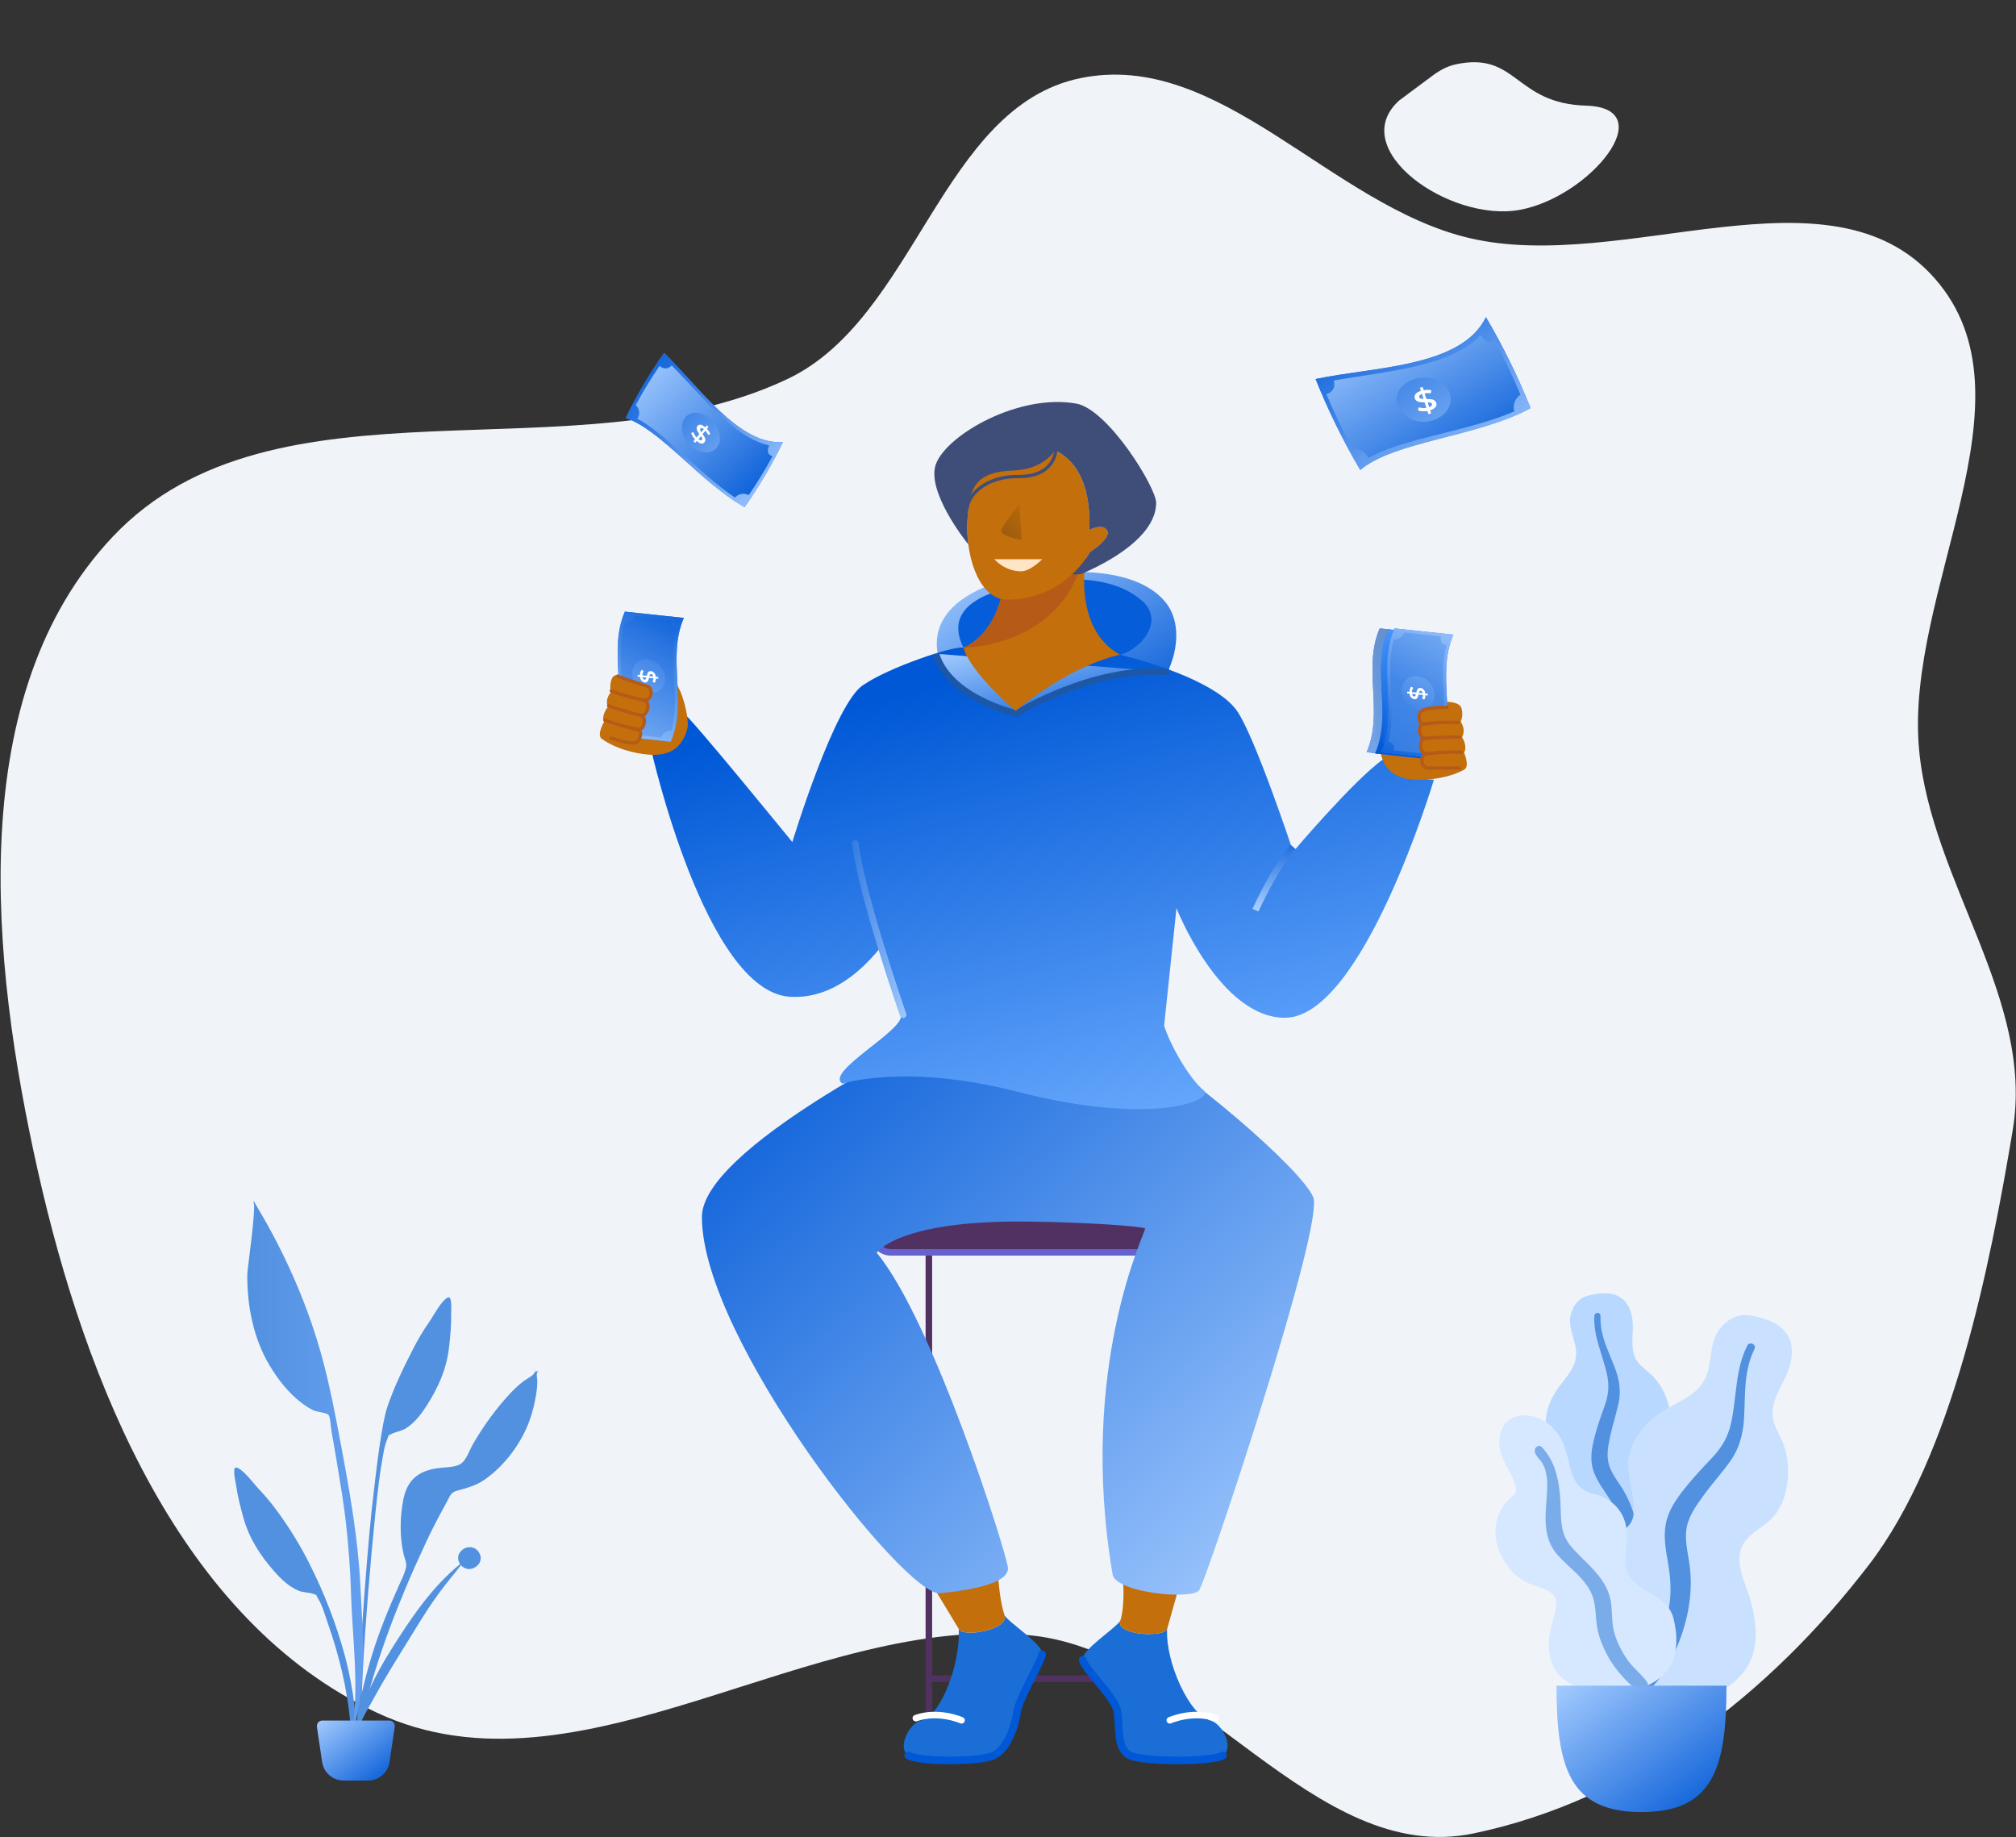 <svg xmlns="http://www.w3.org/2000/svg" width="1848" height="1684" viewBox="0 0 1848 1684" fill="none"><rect x="0" y="0" width="1848" height="1684" fill="#333333" stroke="none"/><path fill-rule="evenodd" clip-rule="evenodd" d="M1347.1 218.27C1488.43 251.404 1677.72 146.255 1773.57 255.28C1870.28 365.287 1745.81 541.104 1759.14 686.969C1770.24 808.45 1865.15 916.01 1844.95 1036.31C1824 1161.06 1790.23 1333.92 1713.26 1434.3C1622.06 1553.25 1497.68 1649.9 1350.97 1680.58C1203.85 1711.34 1095.93 1515.68 946.526 1499.24C742.558 1476.81 531.503 1656.81 345.573 1570C165.59 1485.97 78.238 1267.34 34.735 1073.53C-8.772 879.692 -32.986 636.059 103.556 491.764C251.539 335.381 527.261 439.605 721.831 347.424C839.777 291.544 862.484 98.053 990.3 71.651C1118.41 45.19 1219.74 188.412 1347.1 218.27Z" fill="#F0F4F9"></path><path d="M851.459 1148V1613.66" stroke="#513162" stroke-width="6" stroke-miterlimit="10"></path><path d="M1057.2 1148V1613.66" stroke="#FFB000" stroke-width="6" stroke-miterlimit="10"></path><path d="M849.471 1538.8H1054.68" stroke="#513162" stroke-width="6" stroke-miterlimit="10"></path><path d="M1089.89 1085.59H816.78C807.606 1085.59 800.17 1093.03 800.17 1102.2V1131.39C800.17 1140.57 807.606 1148 816.78 1148H1089.89C1099.06 1148 1106.5 1140.57 1106.5 1131.39V1102.2C1106.5 1093.03 1099.06 1085.59 1089.89 1085.59Z" fill="#513162" stroke="#6562CF" stroke-width="6" stroke-miterlimit="10"></path><path d="M1052.18 636.005C1069.11 631.255 1092.52 578.685 1066.87 550.215C1041.22 521.745 986.868 520.885 940.728 527.795C898.078 534.185 842.058 558.925 863.408 612.285C893.768 688.155 1052.18 636.005 1052.18 636.005Z" fill="url(#paint0_linear_2473_9686)"></path><path d="M1026.66 600.205C1042.66 596.825 1070.15 570.205 1045.99 549.945C1021.83 529.685 984.619 527.715 944.989 534.485C905.359 541.255 864.289 555.265 883.139 593.675C901.989 632.085 1026.66 600.205 1026.66 600.205Z" fill="#065DD9"></path><path d="M1121.09 1609.04C1110.74 1615.41 1047.44 1615.04 1035.49 1609.04C1023.54 1603.04 1026.34 1582.76 1024.35 1569.22C1022.36 1555.68 994.089 1530.22 992.499 1521.45C990.909 1512.68 1021.56 1493.58 1026.88 1485.8C1022.5 1498.72 1066.35 1501.55 1069.88 1493.18C1068.16 1523.84 1090.69 1572.58 1109.17 1576.98C1120.8 1579.76 1131.44 1602.67 1121.09 1609.04Z" fill="#1A6ED5"></path><path d="M1079.32 1459.65L1069.86 1493.18C1066.35 1501.55 1022.5 1498.72 1026.86 1485.8C1031.22 1472.88 1029.57 1450.43 1029.57 1450.43L1079.32 1459.65Z" fill="#C36F0B"></path><path d="M992.51 1521.49C994.11 1530.25 1022.37 1555.73 1024.37 1569.27C1026.37 1582.81 1023.57 1603.11 1035.51 1609.08C1047.45 1615.05 1110.76 1615.45 1121.11 1609.08" stroke="#0058D6" stroke-width="7" stroke-miterlimit="10" stroke-linecap="round"></path><path d="M1072.32 1576.94C1072.32 1576.94 1093.32 1567.56 1114.22 1574.94" stroke="white" stroke-width="6" stroke-miterlimit="10" stroke-linecap="round"></path><path d="M832.639 1609.04C842.989 1615.41 899.289 1615.04 911.239 1609.04C923.189 1603.04 930.389 1582.76 932.379 1569.22C934.369 1555.68 953.639 1525.22 955.229 1516.45C956.819 1507.68 926.169 1488.58 920.849 1480.8C925.229 1493.72 882.379 1501.55 878.849 1493.18C880.569 1523.84 863.029 1572.58 844.559 1576.98C832.919 1579.76 822.289 1602.67 832.639 1609.04Z" fill="#1A6ED5"></path><path d="M857.408 1457.65L878.868 1493.18C882.378 1501.55 925.228 1493.72 920.868 1480.8C916.508 1467.88 915.158 1447.43 915.158 1447.43L857.408 1457.65Z" fill="#C36F0B"></path><path d="M955.229 1516.49C953.639 1525.25 934.369 1555.73 932.379 1569.27C930.389 1582.81 923.179 1603.11 911.229 1609.08C899.279 1615.05 842.989 1615.45 832.629 1609.08" stroke="#0058D6" stroke-width="7" stroke-miterlimit="10" stroke-linecap="round"></path><path d="M881.408 1576.94C881.408 1576.94 860.458 1567.56 839.508 1574.94" stroke="white" stroke-width="6" stroke-miterlimit="10" stroke-linecap="round"></path><path d="M851.658 950.805C851.658 950.805 643.398 1052.81 643.398 1115.55C643.398 1227.47 829.668 1463.55 861.658 1460.45C893.648 1457.35 925.158 1450.58 923.928 1437.04C922.698 1423.5 855.708 1211.2 803.648 1148.35C803.648 1148.35 822.648 1118.44 941.378 1119.75C998.598 1120.38 1048.49 1124.27 1049.72 1126.12C1050.95 1127.97 987.508 1251.78 1019.88 1443.22C1022.71 1459.9 1092.47 1466.9 1099.23 1457.67C1105.99 1448.44 1214.27 1123.36 1203.82 1097.49C1193.37 1071.62 1084.82 978.965 1031.88 950.775C993.748 930.485 851.658 950.805 851.658 950.805Z" fill="url(#paint1_linear_2473_9686)"></path><path d="M792.189 627.355C765.779 641.855 726.309 771.885 726.309 771.885C726.309 771.885 631.209 655.155 626.809 654.055C622.409 652.955 596.859 687.055 596.859 687.055C596.859 687.055 646.509 908.735 723.959 913.665C756.469 915.735 783.959 896.875 806.529 869.315C816.529 902.665 825.869 930.165 825.869 930.165C829.869 944.165 755.229 982.715 772.259 993.305C772.259 993.305 830.369 974.405 932.909 1000.85C1055.51 1032.49 1114.78 1008.49 1103.19 999.285C1091.6 990.085 1073.4 960.175 1067.11 940.165L1078.42 832.485C1078.42 832.485 1118 932.945 1177.83 932.945C1249.2 932.945 1314.43 714.755 1314.43 714.755C1289.06 714.035 1268.04 695.915 1268.04 695.915C1241.22 714.755 1185.4 780.755 1185.4 780.755C1185.4 780.755 1150.61 675.585 1133.94 651.665C1117.27 627.745 1062.94 608.895 1026.66 600.205L883.139 593.675C873.509 591.835 814.659 612.005 792.189 627.355Z" fill="url(#paint2_linear_2473_9686)"></path><path d="M1185.4 776.355C1167.25 797.225 1150.85 834.355 1150.85 834.355L1185.4 776.355Z" fill="url(#paint3_linear_2473_9686)"></path><path fill-rule="evenodd" clip-rule="evenodd" d="M1158.67 811.765C1165.07 799.825 1173.83 785.083 1183.14 774.386L1187.66 778.324C1178.82 788.497 1170.31 802.755 1163.96 814.598C1160.8 820.495 1158.21 825.746 1156.4 829.522C1155.5 831.409 1154.79 832.926 1154.32 833.968C1154.08 834.49 1153.9 834.892 1153.77 835.163C1153.71 835.298 1153.67 835.401 1153.64 835.469L1153.6 835.544L1153.59 835.566C1153.59 835.566 1153.59 835.567 1150.85 834.355C1148.11 833.143 1148.11 833.142 1148.11 833.142L1148.12 833.111L1148.16 833.027C1148.19 832.953 1148.24 832.844 1148.3 832.703C1148.43 832.419 1148.62 832.004 1148.86 831.469C1149.35 830.399 1150.07 828.852 1150.99 826.933C1152.83 823.094 1155.46 817.759 1158.67 811.765Z" fill="url(#paint4_linear_2473_9686)"></path><path d="M1071.39 616.055C1001.71 610.165 931.749 653.995 931.749 653.995C931.749 653.995 870.249 640.215 857.949 599.275" fill="url(#paint5_linear_2473_9686)"></path><path d="M1071.39 616.055C1001.71 610.165 931.749 653.995 931.749 653.995C931.749 653.995 870.249 640.215 857.949 599.275" stroke="#1D57A8" stroke-width="6" stroke-miterlimit="10"></path><path fill-rule="evenodd" clip-rule="evenodd" d="M783.696 770.115C785.342 769.925 786.83 771.106 787.02 772.751C789.668 795.727 800.536 834.732 810.836 868.219C815.97 884.913 820.938 900.157 824.623 911.227C826.465 916.762 827.985 921.252 829.045 924.358C829.575 925.911 829.99 927.117 830.272 927.935C830.413 928.344 830.521 928.655 830.593 928.864L830.702 929.178C830.702 929.178 830.703 929.179 827.869 930.165C825.036 931.151 825.036 931.151 825.036 931.15L824.924 930.829C824.851 930.617 824.742 930.303 824.6 929.891C824.316 929.068 823.899 927.855 823.367 926.296C822.303 923.178 820.777 918.673 818.93 913.122C815.235 902.021 810.252 886.733 805.101 869.983C794.828 836.583 783.781 797.053 781.059 773.439C780.869 771.793 782.05 770.304 783.696 770.115ZM828.856 932.998C827.291 933.543 825.581 932.716 825.036 931.151L827.869 930.165L830.703 929.179C831.247 930.743 830.42 932.454 828.856 932.998Z" fill="url(#paint6_linear_2473_9686)"></path><path d="M592.1 605.645C592.3 611.645 597.55 621.505 591.26 620.645C588 620.205 564.95 613.515 561.01 621.805C559.282 625.768 558.957 630.202 560.09 634.375C553.99 641.435 557.15 648.215 557.15 648.215C553.45 652.625 551.86 658.725 553.69 661.725C553.69 661.725 546.69 673.615 551.53 677.175C566.53 688.235 592.03 693.285 604.89 691.595C613.89 690.415 625.06 686.305 630.04 668.025C632.04 660.545 626.95 639.675 622.18 630.675C620.23 626.985 613.23 612.395 610.75 608.325C607.26 602.38 605.206 595.703 604.75 588.825C604.75 588.825 591.56 588.945 592.1 605.645Z" fill="#C36F0B"></path><path d="M560.782 674.179C576.715 637.602 556.929 597.203 572.795 560.654C590.799 562.563 608.82 564.479 626.857 566.401C610.923 602.979 630.676 643.392 614.844 679.927C596.817 678.027 578.796 676.111 560.782 674.179Z" fill="#407BFF"></path><path d="M560.782 674.179C576.715 637.602 556.929 597.203 572.795 560.654C590.799 562.563 608.82 564.479 626.857 566.401C610.923 602.979 630.676 643.392 614.844 679.927C596.817 678.027 578.796 676.111 560.782 674.179Z" fill="url(#paint7_linear_2473_9686)"></path><path opacity="0.2" d="M605.79 676.065C606.512 674.099 607.844 672.415 609.591 671.259C611.337 670.102 613.408 669.535 615.5 669.638C623.747 639.118 612.319 606.514 620.6 575.98C619.675 575.942 618.772 575.679 617.971 575.213C617.17 574.748 616.495 574.094 616.003 573.309C615.512 572.523 615.219 571.63 615.151 570.706C615.082 569.782 615.24 568.856 615.61 568.006L581.903 564.454C581.174 566.408 579.841 568.079 578.1 569.226C576.358 570.373 574.296 570.936 572.213 570.833C563.932 601.368 575.359 633.971 567.079 664.506C568.005 664.539 568.91 664.799 569.714 665.261C570.517 665.724 571.196 666.375 571.691 667.159C572.186 667.944 572.482 668.837 572.554 669.761C572.625 670.686 572.47 671.614 572.102 672.465L605.776 676.031L605.79 676.065ZM579.623 618.099C579.465 616.192 579.737 614.274 580.421 612.486C581.105 610.699 582.182 609.089 583.573 607.775C584.964 606.46 586.632 605.476 588.455 604.895C590.278 604.313 592.209 604.149 594.104 604.416C598.261 605.015 602.084 607.028 604.93 610.117C607.776 613.205 609.472 617.18 609.73 621.371C609.901 623.274 609.64 625.191 608.966 626.979C608.292 628.766 607.223 630.379 605.838 631.695C604.454 633.011 602.789 633.998 600.97 634.581C599.15 635.163 597.223 635.327 595.331 635.06C591.158 634.478 587.315 632.471 584.453 629.38C581.59 626.289 579.884 622.303 579.623 618.099Z" fill="#085ED9"></path><path d="M586.748 620.47C586.014 620.42 585.266 620.336 584.519 620.252L584.453 618.577L586.648 618.809C586.588 617.104 587.083 615.425 588.057 614.024L590.109 615.148C589.291 616.289 588.838 617.651 588.81 619.055C590.128 619.178 591.46 619.335 592.928 619.435C593.357 617.237 594.016 615.022 596.739 615.192C597.938 615.407 599.023 616.033 599.809 616.963C600.594 617.893 601.031 619.068 601.042 620.285L603.319 620.523L603.384 622.198L601.175 621.932C601.213 623.333 600.857 624.716 600.149 625.924L598.124 624.868C598.65 623.896 598.958 622.822 599.028 621.72L594.91 621.34C594.481 623.538 593.822 625.753 591.112 625.617C589.903 625.393 588.808 624.759 588.013 623.821C587.217 622.883 586.771 621.699 586.748 620.47ZM595.185 619.721L598.746 620.095C598.453 618.634 597.831 617.904 596.834 617.884C595.836 617.865 595.507 618.596 595.185 619.721ZM590.782 623.023C591.774 623.123 592.232 622.418 592.47 621.091L588.943 620.702C589.216 622.211 589.939 622.899 590.782 623.023Z" fill="white"></path><path d="M559.955 676.531C581.105 683.171 585.815 682.711 587.225 673.281C587.665 670.281 585.115 668.911 582.805 668.281C583.873 668.49 584.951 668.64 586.035 668.731C589.255 669.521 594.705 658.551 589.875 655.521C591.875 654.521 593.995 647.351 593.985 640.981C597.715 638.401 597.985 630.751 593.645 629.221C589.555 627.791 565.633 623.646 566.633 619.786L559.955 676.531Z" fill="#C36F0B"></path><path d="M560.334 633.281C569.798 636.934 579.58 639.706 589.554 641.561C597.064 643.731 599.394 631.201 593.644 629.191C589.554 627.761 570.424 621.531 566.644 620.101" stroke="#B65A18" stroke-width="3" stroke-miterlimit="10" stroke-linecap="round"></path><path d="M557.895 647.061C582.675 655.311 588.335 655.681 588.335 655.681C591.945 656.861 598.335 644.361 589.555 641.561" stroke="#B65A18" stroke-width="3" stroke-miterlimit="10" stroke-linecap="round"></path><path d="M554.465 660.081C577.725 668.291 586.085 668.701 586.085 668.701C589.575 669.571 594.445 656.461 585.885 655.331" stroke="#B65A18" stroke-width="3" stroke-miterlimit="10" stroke-linecap="round"></path><path d="M579.355 667.711C579.355 667.711 588.005 667.971 587.225 673.281C585.815 682.711 581.115 683.161 559.965 676.531" stroke="#B65A18" stroke-width="3" stroke-miterlimit="10" stroke-linecap="round"></path><path d="M996.221 506.695C996.221 506.695 980.991 574.835 1026.66 600.205C1026.66 600.205 984.661 607.455 930.981 651.665C930.981 651.665 889.661 616.875 883.141 593.665C883.141 593.665 925.141 579.175 920.831 506.665L996.221 506.695Z" fill="#C36F0B"></path><path d="M996.221 506.695H920.831C925.181 579.185 883.141 593.695 883.141 593.695C883.141 593.695 966.971 593.695 990.681 518.955L996.221 506.695Z" fill="#B65A18"></path><path d="M999.099 506.025C999.099 506.025 976.709 549.675 923.209 549.695C875.489 549.695 868.209 409.625 939.279 407.695C1007 405.855 998.279 485.985 998.279 485.985C998.279 485.985 1010.47 478.895 1014.9 486.275C1019.33 493.655 999.099 506.025 999.099 506.025Z" fill="#C36F0B"></path><path d="M936.587 495.016L934.31 462.343C929.649 468.215 919.872 481.114 918.051 485.727C916.23 490.339 929.65 493.842 936.587 495.016Z" fill="url(#paint8_linear_2473_9686)"></path><path d="M967.749 412.925C967.749 412.925 966.979 437.175 933.409 436.805C904.259 436.485 888.279 452.985 886.719 464.865" stroke="#3F4D79" stroke-width="3" stroke-miterlimit="10" stroke-linecap="round"></path><path d="M1059.8 460.815C1059.8 487.235 1027.91 510.075 992.6 525.575C990.51 526.495 987.13 526.705 982.85 526.365C989.301 520.48 994.784 513.616 999.1 506.025C999.1 506.025 1019.21 493.485 1014.86 486.275C1010.51 479.065 998.24 485.975 998.24 485.975C998.24 485.975 1004.35 430.125 966.96 412.775C966.67 413.315 956.96 430.435 928.26 431.345C900.96 432.195 893.51 442.605 890.39 453.485C890.29 453.865 890.19 454.235 890.1 454.615C886.582 469.087 885.741 484.081 887.62 498.855L887.46 498.795C884.81 495.575 848.6 449.685 858.05 425.075C868.32 398.325 933.96 360.595 986.51 369.935C1015.86 375.165 1059.79 446.925 1059.8 460.815Z" fill="#3F4D79"></path><path d="M1310.54 628.968C1309.61 634.918 1303.14 644.148 1309.54 644.078C1312.84 644.078 1336.7 640.188 1339.62 648.968C1340.85 653.141 1340.63 657.609 1338.99 661.638C1344.22 669.448 1340.22 675.828 1340.22 675.828C1343.38 680.688 1344.22 686.978 1342.02 689.748C1342.02 689.748 1347.55 702.498 1342.27 705.458C1325.91 714.658 1299.82 716.568 1287.18 713.298C1278.31 711.008 1267.67 705.528 1264.95 686.648C1263.83 678.918 1271.53 658.648 1277.41 650.288C1279.81 646.848 1288.6 633.128 1291.57 629.368C1295.8 623.863 1298.69 617.441 1299.99 610.618C1299.99 610.618 1313.14 612.348 1310.54 628.968Z" fill="#C36F0B"></path><path d="M1252.71 689.544C1268.64 652.966 1248.86 612.568 1264.72 576.018C1282.73 577.927 1300.75 579.843 1318.78 581.766C1302.85 618.343 1322.6 658.756 1306.77 695.291C1288.74 693.391 1270.72 691.476 1252.71 689.544Z" fill="#407BFF"></path><path d="M1252.71 689.544C1268.64 652.966 1248.86 612.568 1264.72 576.018C1282.73 577.927 1300.75 579.843 1318.78 581.766C1302.85 618.343 1322.6 658.756 1306.77 695.291C1288.74 693.391 1270.72 691.476 1252.71 689.544Z" fill="url(#paint9_linear_2473_9686)"></path><path opacity="0.2" d="M1297.72 691.429C1298.44 689.463 1299.77 687.779 1301.52 686.623C1303.26 685.467 1305.34 684.899 1307.43 685.002C1315.67 654.482 1304.25 621.878 1312.53 591.344C1311.6 591.306 1310.7 591.043 1309.9 590.577C1309.1 590.112 1308.42 589.458 1307.93 588.673C1307.44 587.888 1307.15 586.994 1307.08 586.07C1307.01 585.146 1307.17 584.22 1307.54 583.371L1273.83 579.819C1273.1 581.773 1271.77 583.444 1270.03 584.59C1268.29 585.737 1266.22 586.3 1264.14 586.198C1255.86 616.732 1267.29 649.336 1259.01 679.87C1259.93 679.903 1260.84 680.163 1261.64 680.625C1262.45 681.088 1263.12 681.739 1263.62 682.524C1264.11 683.308 1264.41 684.201 1264.48 685.126C1264.55 686.05 1264.4 686.978 1264.03 687.829L1297.7 691.395L1297.72 691.429ZM1271.55 633.463C1271.39 631.556 1271.67 629.638 1272.35 627.851C1273.03 626.063 1274.11 624.453 1275.5 623.139C1276.89 621.825 1278.56 620.84 1280.38 620.259C1282.21 619.677 1284.14 619.514 1286.03 619.78C1290.19 620.379 1294.01 622.392 1296.86 625.481C1299.7 628.569 1301.4 632.544 1301.66 636.736C1301.83 638.638 1301.57 640.555 1300.89 642.343C1300.22 644.131 1299.15 645.743 1297.77 647.059C1296.38 648.376 1294.72 649.362 1292.9 649.945C1291.08 650.527 1289.15 650.691 1287.26 650.424C1283.09 649.842 1279.24 647.835 1276.38 644.744C1273.52 641.653 1271.81 637.668 1271.55 633.463Z" fill="#5191EB"></path><path d="M1278.68 635.834C1277.94 635.784 1277.19 635.7 1276.45 635.616L1276.38 633.941L1278.58 634.173C1278.52 632.468 1279.01 630.789 1279.98 629.389L1282.04 630.512C1281.22 631.653 1280.77 633.015 1280.74 634.419C1282.06 634.542 1283.39 634.699 1284.86 634.799C1285.28 632.601 1285.94 630.386 1288.67 630.556C1289.87 630.771 1290.95 631.397 1291.74 632.327C1292.52 633.257 1292.96 634.432 1292.97 635.65L1295.25 635.887L1295.31 637.562L1293.1 637.297C1293.14 638.697 1292.78 640.08 1292.08 641.288L1290.05 640.232C1290.58 639.261 1290.89 638.187 1290.96 637.084L1286.84 636.704C1286.41 638.902 1285.75 641.117 1283.04 640.981C1281.83 640.757 1280.74 640.123 1279.94 639.185C1279.15 638.247 1278.7 637.064 1278.68 635.834ZM1287.11 635.085L1290.67 635.46C1290.38 633.998 1289.76 633.268 1288.76 633.249C1287.76 633.23 1287.44 633.961 1287.11 635.085ZM1282.71 638.387C1283.7 638.487 1284.16 637.782 1284.4 636.455L1280.87 636.066C1281.14 637.575 1281.87 638.264 1282.71 638.387Z" fill="white"></path><path d="M1260.51 690.677C1276.45 654.099 1256.66 613.701 1272.53 577.151C1290.53 579.061 1308.55 580.977 1326.59 582.899C1310.66 619.477 1330.41 659.889 1314.58 696.425C1296.55 694.525 1278.53 692.609 1260.51 690.677Z" fill="#407BFF"></path><path d="M1260.51 690.677C1276.45 654.099 1256.66 613.701 1272.53 577.151C1290.53 579.061 1308.55 580.977 1326.59 582.899C1310.66 619.477 1330.41 659.889 1314.58 696.425C1296.55 694.525 1278.53 692.609 1260.51 690.677Z" fill="url(#paint10_linear_2473_9686)"></path><path opacity="0.2" d="M1305.52 692.562C1306.24 690.596 1307.58 688.912 1309.32 687.756C1311.07 686.6 1313.14 686.032 1315.23 686.135C1323.48 655.615 1312.05 623.012 1320.33 592.477C1319.41 592.439 1318.5 592.176 1317.7 591.711C1316.9 591.245 1316.23 590.592 1315.74 589.806C1315.24 589.021 1314.95 588.128 1314.88 587.204C1314.81 586.28 1314.97 585.353 1315.34 584.504L1281.64 580.952C1280.91 582.906 1279.57 584.577 1277.83 585.724C1276.09 586.871 1274.03 587.433 1271.95 587.331C1263.66 617.865 1275.09 650.469 1266.81 681.003C1267.74 681.037 1268.64 681.296 1269.45 681.759C1270.25 682.221 1270.93 682.873 1271.42 683.657C1271.92 684.441 1272.21 685.334 1272.29 686.259C1272.36 687.183 1272.2 688.111 1271.83 688.963L1305.51 692.529L1305.52 692.562ZM1279.36 634.596C1279.2 632.689 1279.47 630.771 1280.15 628.984C1280.84 627.197 1281.91 625.586 1283.31 624.272C1284.7 622.958 1286.36 621.974 1288.19 621.392C1290.01 620.811 1291.94 620.647 1293.84 620.913C1297.99 621.512 1301.82 623.526 1304.66 626.614C1307.51 629.702 1309.2 633.677 1309.46 637.869C1309.63 639.772 1309.37 641.689 1308.7 643.476C1308.02 645.264 1306.96 646.876 1305.57 648.193C1304.19 649.509 1302.52 650.495 1300.7 651.078C1298.88 651.661 1296.96 651.825 1295.06 651.558C1290.89 650.975 1287.05 648.969 1284.19 645.878C1281.32 642.787 1279.62 638.801 1279.36 634.596Z" fill="#2C7AE7"></path><path d="M1286.48 636.967C1285.75 636.917 1285 636.833 1284.25 636.749L1284.19 635.074L1286.38 635.306C1286.32 633.601 1286.82 631.923 1287.79 630.522L1289.84 631.645C1289.02 632.786 1288.57 634.149 1288.54 635.553C1289.86 635.676 1291.19 635.832 1292.66 635.933C1293.09 633.735 1293.75 631.52 1296.47 631.69C1297.67 631.904 1298.76 632.531 1299.54 633.461C1300.33 634.391 1300.76 635.566 1300.77 636.783L1303.05 637.021L1303.12 638.696L1300.91 638.43C1300.95 639.83 1300.59 641.213 1299.88 642.421L1297.86 641.366C1298.38 640.394 1298.69 639.32 1298.76 638.217L1294.64 637.837C1294.21 640.035 1293.55 642.25 1290.84 642.114C1289.64 641.891 1288.54 641.256 1287.75 640.319C1286.95 639.381 1286.5 638.197 1286.48 636.967ZM1294.92 636.218L1298.48 636.593C1298.19 635.132 1297.56 634.401 1296.57 634.382C1295.57 634.363 1295.24 635.094 1294.92 636.218ZM1290.51 639.52C1291.51 639.621 1291.96 638.915 1292.2 637.588L1288.68 637.2C1288.95 638.709 1289.67 639.397 1290.51 639.52Z" fill="white"></path><path d="M1266.19 689.544C1282.13 652.966 1262.34 612.568 1278.21 576.018C1296.21 577.927 1314.23 579.843 1332.27 581.766C1316.34 618.343 1336.09 658.756 1320.26 695.291C1302.23 693.391 1284.21 691.476 1266.19 689.544Z" fill="#407BFF"></path><path d="M1266.19 689.544C1282.13 652.966 1262.34 612.568 1278.21 576.018C1296.21 577.927 1314.23 579.843 1332.27 581.766C1316.34 618.343 1336.09 658.756 1320.26 695.291C1302.23 693.391 1284.21 691.476 1266.19 689.544Z" fill="url(#paint11_linear_2473_9686)"></path><path opacity="0.2" d="M1311.2 691.429C1311.92 689.463 1313.26 687.779 1315 686.623C1316.75 685.467 1318.82 684.899 1320.91 685.002C1329.16 654.482 1317.73 621.878 1326.01 591.344C1325.09 591.306 1324.18 591.043 1323.38 590.577C1322.58 590.112 1321.91 589.458 1321.42 588.673C1320.92 587.888 1320.63 586.994 1320.56 586.07C1320.49 585.146 1320.65 584.22 1321.02 583.371L1287.32 579.819C1286.59 581.773 1285.25 583.444 1283.51 584.59C1281.77 585.737 1279.71 586.3 1277.63 586.198C1269.34 616.732 1280.77 649.336 1272.49 679.87C1273.42 679.903 1274.32 680.163 1275.13 680.625C1275.93 681.088 1276.61 681.739 1277.1 682.524C1277.6 683.308 1277.89 684.201 1277.97 685.126C1278.04 686.05 1277.88 686.978 1277.51 687.829L1311.19 691.395L1311.2 691.429ZM1285.04 633.463C1284.88 631.556 1285.15 629.638 1285.83 627.851C1286.52 626.063 1287.59 624.453 1288.98 623.139C1290.38 621.825 1292.04 620.84 1293.87 620.259C1295.69 619.677 1297.62 619.514 1299.52 619.78C1303.67 620.379 1307.5 622.392 1310.34 625.481C1313.19 628.569 1314.88 632.544 1315.14 636.736C1315.31 638.638 1315.05 640.555 1314.38 642.343C1313.7 644.131 1312.64 645.743 1311.25 647.059C1309.87 648.376 1308.2 649.362 1306.38 649.945C1304.56 650.527 1302.63 650.691 1300.74 650.424C1296.57 649.842 1292.73 647.835 1289.86 644.744C1287 641.653 1285.3 637.668 1285.04 633.463Z" fill="url(#paint12_linear_2473_9686)"></path><path d="M1292.16 635.834C1291.43 635.784 1290.68 635.7 1289.93 635.616L1289.87 633.941L1292.06 634.173C1292 632.468 1292.49 630.789 1293.47 629.389L1295.52 630.512C1294.7 631.653 1294.25 633.015 1294.22 634.419C1295.54 634.542 1296.87 634.699 1298.34 634.799C1298.77 632.601 1299.43 630.386 1302.15 630.556C1303.35 630.771 1304.44 631.397 1305.22 632.327C1306.01 633.257 1306.44 634.432 1306.45 635.65L1308.73 635.887L1308.8 637.562L1306.59 637.297C1306.63 638.697 1306.27 640.08 1305.56 641.288L1303.54 640.232C1304.06 639.261 1304.37 638.187 1304.44 637.084L1300.32 636.704C1299.89 638.902 1299.23 641.117 1296.52 640.981C1295.32 640.757 1294.22 640.123 1293.42 639.185C1292.63 638.247 1292.18 637.064 1292.16 635.834ZM1300.6 635.085L1304.16 635.46C1303.86 633.998 1303.24 633.268 1302.25 633.249C1301.25 633.23 1300.92 633.961 1300.6 635.085ZM1296.19 638.387C1297.19 638.487 1297.64 637.782 1297.88 636.455L1294.35 636.066C1294.63 637.575 1295.35 638.264 1296.19 638.387Z" fill="white"></path><path d="M1326.58 648.278C1303.99 648.712 1299.57 650.65 1301.14 660.058C1301.65 663.049 1304.56 663.537 1306.99 663.399C1305.89 663.541 1304.8 663.742 1303.72 664.001C1300.35 664.277 1298.49 676.436 1304.12 677.775C1302.49 679.363 1302.67 686.85 1304.67 692.898C1301.86 696.538 1303.99 703.892 1308.67 703.962C1313.09 704.017 1337.58 700.329 1337.82 704.315L1326.58 648.278Z" fill="#C36F0B"></path><path d="M1339.72 689.487C1329.4 689.033 1319.04 689.518 1308.79 690.935C1300.83 691.268 1302.48 703.914 1308.69 703.991C1313.1 704.045 1333.6 703.866 1337.71 704.019" stroke="#B65A18" stroke-width="3" stroke-miterlimit="10" stroke-linecap="round"></path><path d="M1337.78 675.618C1311.17 675.679 1305.57 677.132 1305.57 677.132C1301.7 677.162 1299.4 691.074 1308.79 690.935" stroke="#B65A18" stroke-width="3" stroke-miterlimit="10" stroke-linecap="round"></path><path d="M1337.04 662.156C1311.92 661.771 1303.68 664.046 1303.68 664.046C1300.03 664.332 1299.4 678.339 1308.05 676.684" stroke="#B65A18" stroke-width="3" stroke-miterlimit="10" stroke-linecap="round"></path><path d="M1310.52 662.841C1310.52 662.841 1302.05 665.351 1301.15 660.058C1299.57 650.65 1303.99 648.724 1326.57 648.281" stroke="#B65A18" stroke-width="3" stroke-miterlimit="10" stroke-linecap="round"></path><path d="M682.54 464.865C642.247 442.298 605.365 393.626 573.619 383.143C583.655 362.311 595.414 342.355 608.775 323.482C640.521 354.26 677.403 408.362 717.696 405.163C707.634 425.994 695.876 445.962 682.54 464.865Z" fill="#407BFF"></path><path d="M682.54 464.865C642.247 442.298 605.365 393.626 573.619 383.143C583.655 362.311 595.414 342.355 608.775 323.482C640.521 354.26 677.403 408.362 717.696 405.163C707.634 425.994 695.876 445.962 682.54 464.865Z" fill="url(#paint13_linear_2473_9686)"></path><path d="M708.138 418.046C703.928 417.541 702.538 412.91 705.149 408.278C672.645 401.289 642.499 361.965 615.722 334.977C615.066 335.8 614.239 336.472 613.298 336.946C612.357 337.419 611.325 337.683 610.273 337.719C609.22 337.755 608.172 337.563 607.201 337.155C606.23 336.746 605.359 336.133 604.649 335.356C596.724 346.999 589.402 359.043 582.713 371.438C584.467 372.929 585.596 375.025 585.877 377.31C586.157 379.595 585.569 381.903 584.229 383.774C611.048 398.089 641.152 434.298 673.698 456.065C675.263 454.354 677.35 453.207 679.634 452.803C681.918 452.4 684.272 452.762 686.329 453.834C694.232 442.271 701.539 430.312 708.222 418.004L708.138 418.046ZM632.605 408.405C624.606 400.952 622.753 389.458 628.142 382.722C633.531 375.985 644.184 377.332 652.183 385.037C660.183 392.742 662.456 403.731 657.067 410.299C651.678 416.867 640.773 415.941 632.605 408.405Z" fill="url(#paint14_linear_2473_9686)"></path><path d="M638.71 404.194L637.278 405.92L635.678 404.447C636.184 403.857 636.647 403.268 637.152 402.72C635.505 401.096 634.264 399.105 633.531 396.91L635.721 396.152C636.281 397.972 637.245 399.642 638.542 401.036L641.11 397.921C639.342 395.479 637.531 392.7 639.342 390.553C641.152 388.405 643.257 388.995 646.415 391.647C646.92 391.1 647.383 390.511 647.888 389.921L649.446 391.437L648.015 393.163C649.34 394.494 650.397 396.066 651.13 397.794L649.025 398.636C648.437 397.239 647.626 395.945 646.625 394.805L644.015 397.921C645.783 400.363 647.678 403.141 645.868 405.289C644.057 407.436 641.952 406.973 638.71 404.194ZM642.92 396.068L645.194 393.331C643.72 392.195 642.668 392.195 642.12 392.868C641.573 393.542 641.826 394.889 642.71 396.237L642.92 396.068ZM643.51 403.057C644.141 402.299 643.51 401.163 642.626 399.773L640.352 402.51C641.699 403.857 642.71 403.899 643.299 403.226L643.51 403.057Z" fill="white"></path><path d="M1403.05 374.128C1353.41 400.868 1278.27 404.252 1246.9 430.823C1231.16 404.105 1217.47 376.233 1205.95 347.444C1258.92 336.162 1339.87 336.895 1362.1 290.693C1377.83 317.435 1391.52 345.326 1403.05 374.128Z" fill="#407BFF"></path><path d="M1403.05 374.128C1353.41 400.868 1278.27 404.252 1246.9 430.823C1231.16 404.105 1217.47 376.233 1205.95 347.444C1258.92 336.162 1339.87 336.895 1362.1 290.693C1377.83 317.435 1391.52 345.326 1403.05 374.128Z" fill="url(#paint15_linear_2473_9686)"></path><path d="M1369.6 311.171C1366.33 315.459 1360.58 313.371 1357.36 307.053C1329.15 337.065 1268.45 340.337 1222.53 348.911C1223.03 350.154 1223.25 351.491 1223.18 352.828C1223.1 354.164 1222.73 355.468 1222.1 356.646C1221.46 357.825 1220.57 358.849 1219.5 359.648C1218.43 360.446 1217.19 360.998 1215.88 361.266C1222.65 377.287 1230.54 394.098 1240.25 412.038C1244.65 409.838 1251.02 413.279 1254.35 419.766C1286.62 401.432 1344.1 395.904 1388.11 377.118C1387.27 374.294 1387.37 371.276 1388.39 368.513C1389.41 365.749 1391.28 363.386 1393.75 361.774C1387.03 345.809 1379.19 329.054 1369.6 311.002V311.171ZM1311.38 385.806C1305.45 387.443 1299.13 386.87 1293.59 384.193C1288.04 381.516 1283.66 376.916 1281.26 371.251C1277.48 360.307 1285.72 349.814 1299.03 346.937C1312.34 344.06 1325.43 349.871 1328.99 360.702C1332.54 371.533 1324.47 382.816 1311.38 385.806Z" fill="url(#paint16_linear_2473_9686)"></path><path d="M1310.99 376.103C1311.33 377.062 1311.61 378.021 1311.89 378.98L1309.3 379.6C1309.3 378.641 1308.68 377.682 1308.39 376.723C1305.58 377.257 1302.67 377.103 1299.93 376.272C1299.93 375.257 1300.33 374.297 1300.55 373.338C1302.78 374.108 1305.17 374.302 1307.49 373.903C1306.98 372.21 1306.42 370.518 1305.85 368.769C1302.13 368.769 1298.01 368.769 1296.88 365.102C1296.04 362.507 1297.67 359.743 1302.53 358.276C1302.19 357.317 1301.91 356.358 1301.57 355.399L1304.22 354.835C1304.22 355.794 1304.78 356.753 1305.12 357.712C1307.41 357.233 1309.77 357.233 1312.06 357.712L1311.55 360.589C1309.68 360.274 1307.78 360.274 1305.91 360.589C1306.47 362.282 1307.04 364.03 1307.55 365.779C1311.33 365.779 1315.44 365.779 1316.57 369.277C1317.53 371.759 1315.84 374.58 1310.99 376.103ZM1304.9 365.666C1304.39 364.143 1303.94 362.62 1303.43 361.097C1301.28 361.887 1300.61 363.015 1300.95 364.143C1301.28 365.271 1302.92 365.61 1304.9 365.666ZM1312.68 370.292C1312.29 369.051 1310.71 368.769 1308.68 368.769C1309.13 370.292 1309.63 371.815 1310.09 373.282C1312.34 372.492 1312.79 371.42 1312.79 370.292H1312.68Z" fill="white"></path><path fill-rule="evenodd" clip-rule="evenodd" d="M1465.26 1185.85C1470.98 1185.15 1477.09 1185.39 1482.41 1187.65C1493.73 1192.46 1496.95 1205.83 1496.79 1216.7C1496.62 1228.39 1494.14 1241.17 1503.03 1250.6C1507.12 1254.93 1512.21 1258.24 1516.22 1262.66C1520.51 1267.37 1523.88 1272.77 1526.37 1278.56C1530.94 1289.2 1533.19 1301.72 1529 1312.88C1525.32 1322.71 1516.05 1331.58 1518.05 1342.76C1520.14 1354.42 1531.9 1363.33 1539.25 1372.02C1547.57 1381.85 1555.22 1394.41 1556.48 1407.3C1557.69 1419.65 1552.31 1432.14 1544.06 1441.48C1527.57 1460.13 1502.79 1469.28 1477.81 1469.22C1467.2 1469.2 1455.19 1468.72 1446.03 1463.02C1443.2 1461.25 1441.71 1459.28 1440.03 1456.53C1438.52 1454.07 1436.53 1452.46 1434.22 1450.72C1429.15 1446.89 1425.5 1441.73 1423.16 1435.95C1414.09 1413.5 1421.34 1385.74 1434.03 1365.81C1437.04 1361.09 1439.5 1356.54 1438.04 1350.91C1436.52 1345.04 1432.77 1339.74 1429.46 1334.69C1426.18 1329.7 1422.44 1324.94 1419.88 1319.54C1417.2 1313.89 1416.45 1307.97 1416.92 1301.78C1417.81 1290.16 1422.83 1279.43 1429.93 1270.09C1436.77 1261.09 1444.8 1252.47 1444.82 1240.67C1444.84 1228.17 1436.48 1217.05 1440.04 1204.34C1441.52 1199.08 1444.48 1193.68 1449.25 1190.52C1453.83 1187.49 1459.87 1186.5 1465.26 1185.85Z" fill="#B9D8FF"></path><path fill-rule="evenodd" clip-rule="evenodd" d="M1461.52 1205.83C1461.62 1204.15 1463.61 1203.15 1465.18 1203.58C1467.25 1204.16 1467.21 1206.09 1467.15 1207.81C1466.99 1213.09 1467.75 1218.22 1469.02 1223.35C1471.66 1234 1476.53 1243.81 1480.4 1254.05C1484.26 1264.27 1486.07 1274.83 1483.8 1285.65C1481.67 1295.85 1478.32 1305.79 1476.13 1316C1474.21 1325.01 1472.16 1334.5 1475.09 1343.48C1477.91 1352.12 1484.15 1359.16 1488.64 1366.97C1497.94 1383.14 1502.07 1401.08 1502.62 1419.54C1502.87 1428.11 1502.64 1436.76 1500.65 1445.17C1499.51 1450.01 1497.97 1456.55 1493.82 1459.9C1491.91 1461.44 1488.64 1461.97 1487.03 1459.69C1485.52 1457.55 1486.84 1454.23 1487.32 1451.95C1489.4 1442.07 1489.82 1431.98 1489.32 1421.95C1488.84 1412.24 1487.69 1402.54 1484.64 1393.26C1481.8 1384.65 1477.49 1376.92 1472.41 1369.38C1467.24 1361.71 1461.87 1354.02 1459.73 1344.92C1457.56 1335.68 1459.32 1326.29 1461.68 1317.22C1464.17 1307.64 1467.44 1298.33 1470.82 1289.01C1474.11 1279.92 1475.27 1271.33 1473.46 1261.82C1469.87 1243.03 1460.26 1225.4 1461.52 1205.83Z" fill="#5291DF"></path><path fill-rule="evenodd" clip-rule="evenodd" d="M1616.38 1208.64C1623.46 1210.79 1630.49 1214.26 1635.54 1219.7C1646.28 1231.27 1642.98 1248.76 1637.06 1261.53C1630.68 1275.28 1621.01 1289.1 1626.46 1304.87C1628.97 1312.12 1633.18 1318.69 1635.55 1325.99C1638.09 1333.8 1639.19 1341.93 1639.05 1350.08C1638.79 1365.05 1634.81 1381.02 1624 1392.04C1614.48 1401.75 1598.92 1407.42 1595.37 1421.68C1591.65 1436.56 1600.73 1453.21 1604.76 1467.31C1609.32 1483.26 1611.66 1502.09 1606.33 1517.99C1601.21 1533.23 1588.3 1545.2 1573.69 1551.95C1544.49 1565.44 1510.59 1563.36 1481.32 1550.3C1468.89 1544.75 1455.05 1537.94 1447.33 1526.43C1444.94 1522.87 1444.23 1519.76 1443.71 1515.64C1443.25 1511.94 1441.76 1509 1439.97 1505.74C1436.06 1498.58 1434.49 1490.57 1434.81 1482.52C1436.04 1451.26 1459.21 1422.2 1484.63 1405.23C1490.66 1401.21 1495.95 1397.12 1497.21 1389.7C1498.52 1381.96 1496.93 1373.74 1495.71 1366.05C1494.51 1358.44 1492.64 1350.86 1492.49 1343.15C1492.33 1335.07 1494.58 1327.68 1498.4 1320.6C1505.59 1307.32 1517.14 1297.25 1530.41 1289.89C1543.2 1282.8 1557.17 1276.8 1563.43 1262.85C1570.06 1248.08 1566.14 1230.58 1577.03 1217.4C1581.54 1211.94 1587.87 1207.09 1595.14 1205.84C1602.1 1204.65 1609.72 1206.62 1616.38 1208.64Z" fill="#C9E1FF"></path><path fill-rule="evenodd" clip-rule="evenodd" d="M1601.91 1233.07C1602.91 1231.14 1605.77 1230.99 1607.37 1232.33C1609.48 1234.1 1608.43 1236.36 1607.46 1238.37C1604.5 1244.54 1602.71 1251.01 1601.51 1257.75C1599.02 1271.75 1599.58 1285.93 1598.73 1300.07C1597.89 1314.2 1594.48 1327.65 1586.17 1339.28C1578.33 1350.24 1569.2 1360.25 1561.3 1371.2C1554.33 1380.85 1546.97 1391.02 1545.69 1403.19C1544.46 1414.91 1548.07 1426.52 1549.23 1438.12C1551.64 1462.14 1547.07 1485.55 1538.05 1507.7C1533.85 1517.98 1529.05 1528.11 1522.33 1537.02C1518.45 1542.16 1513.23 1549.1 1506.63 1550.88C1503.58 1551.7 1499.48 1550.62 1498.79 1547.07C1498.14 1543.75 1501.43 1540.52 1503.19 1538.06C1510.79 1527.46 1516.56 1515.72 1521.24 1503.58C1525.76 1491.83 1529.5 1479.74 1530.78 1467.15C1531.97 1455.47 1530.98 1444.05 1528.99 1432.47C1526.97 1420.67 1524.71 1408.74 1526.98 1396.85C1529.28 1384.78 1536.26 1374.57 1543.76 1365.08C1551.7 1355.03 1560.39 1345.72 1569.22 1336.45C1577.83 1327.42 1583.7 1317.85 1586.55 1305.63C1592.2 1281.5 1590.2 1255.59 1601.91 1233.07Z" fill="#5291DF"></path><path fill-rule="evenodd" clip-rule="evenodd" d="M1397.42 1297.39C1409.19 1297.39 1419.55 1303.63 1426.68 1312.49C1435.04 1322.86 1436.72 1335.52 1440.11 1347.88C1441.8 1354.03 1444.7 1360.14 1449.79 1364.32C1454.42 1368.12 1460.29 1368.88 1465.83 1370.74C1476.89 1374.45 1485.83 1383.39 1489.36 1394.29C1493.66 1407.6 1489.1 1421.02 1489.89 1434.5C1490.61 1446.88 1502.82 1454.61 1512.64 1460.54C1522.33 1466.4 1531.05 1471.87 1533.97 1483.28C1537.06 1495.37 1538.1 1508.87 1533.82 1520.82C1526.68 1540.71 1505.8 1549.47 1485.63 1550.83C1467.32 1552.06 1444.3 1550.12 1430.55 1536.83C1422.33 1528.88 1419.35 1517.76 1419.72 1506.69C1419.95 1499.81 1421.31 1493 1423.07 1486.35C1424.32 1481.63 1426.01 1476.94 1426.49 1472.07C1427.77 1459.12 1415.79 1456.63 1405.6 1453.07C1392.65 1448.55 1383.58 1440.01 1377.27 1428.11C1371.4 1417.04 1368.94 1404.6 1372.46 1392.41C1374.26 1386.18 1377.52 1380.53 1381.94 1375.72C1383.89 1373.61 1386.63 1371.84 1388.39 1369.62C1390.03 1367.55 1389.67 1364.86 1389.1 1362.43C1386.49 1351.2 1378.35 1341.9 1375.44 1330.69C1372.81 1320.58 1374.36 1307.99 1383.61 1301.46C1387.61 1298.64 1392.53 1297.42 1397.42 1297.39Z" fill="#D6E8FF"></path><path opacity="0.69" fill-rule="evenodd" clip-rule="evenodd" d="M1413.47 1326.64C1425.95 1339.94 1429.34 1357.98 1430.34 1375.47C1430.89 1385.27 1430.31 1395.61 1433.19 1405.12C1435.66 1413.26 1441.44 1419.48 1447.39 1425.37C1459.38 1437.2 1472.75 1449.24 1476.26 1466.37C1478.32 1476.43 1476.93 1486.81 1479.77 1496.75C1482.36 1505.79 1486.91 1514.67 1492.45 1522.31C1496.9 1528.45 1502.71 1533.16 1507.58 1538.89C1509.07 1540.64 1511.2 1543.21 1510.59 1545.68C1509.87 1548.57 1506.19 1549.49 1503.57 1549.03C1497.48 1547.97 1492.35 1542.16 1488.37 1537.93C1482.54 1531.74 1477.59 1525.09 1473.57 1517.63C1469.1 1509.34 1465.51 1500.55 1463.97 1491.25C1462.37 1481.61 1463.17 1471.55 1459.53 1462.3C1453.4 1446.72 1438.54 1437.53 1427.79 1425.39C1414.4 1410.27 1416.4 1391.44 1417.77 1372.83C1418.53 1362.61 1419.27 1351.06 1414.11 1341.73C1412.14 1338.16 1407.74 1334.84 1406.89 1330.79C1406.11 1327.08 1410.35 1323.33 1413.47 1326.64Z" fill="#5291DF"></path><path fill-rule="evenodd" clip-rule="evenodd" d="M1426.78 1545.15C1426.78 1621.19 1439.19 1661.03 1504.7 1661.03C1570.21 1661.03 1582.62 1621.19 1582.62 1545.15H1426.78Z" fill="url(#paint17_linear_2473_9686)"></path><path fill-rule="evenodd" clip-rule="evenodd" d="M392.903 1212.61C397.105 1206.62 404.903 1191.4 410.818 1189.26C414.628 1187.88 413.517 1202.15 413.564 1204.87C413.747 1215.39 412.723 1225.85 411.457 1236.28C409.178 1255.1 401.725 1271.86 391.502 1287.88C386.241 1296.12 380.071 1304.47 371.525 1309.61C367.591 1311.98 362.858 1312.37 358.973 1314.42C354.449 1316.79 356.913 1314.87 354.874 1319.58C352.042 1326.13 351.137 1334.58 349.827 1341.56C343.811 1373.62 329.248 1543.11 331.773 1575.73C331.997 1578.62 327.966 1579.31 327.765 1575.78C326.695 1557.07 335.95 1427.49 340.619 1385.11C345.288 1342.74 350.013 1305.3 354.751 1290.64C360.499 1272.85 370.879 1251.47 379.52 1234.88C383.533 1227.17 387.908 1219.73 392.903 1212.61Z" fill="#5291DF"></path><path fill-rule="evenodd" clip-rule="evenodd" d="M424.094 1420.45C435.029 1412.42 446.865 1427.57 436.97 1435.6C431.5 1440.04 425.781 1438.46 422.562 1434.76C420.472 1437.31 418.515 1439.97 416.636 1442.22C410.909 1449.08 405.496 1456.1 400.324 1463.28C389.578 1478.2 380.369 1493.97 370.74 1509.45C361.238 1524.72 351.811 1540.08 343.199 1555.74C335.903 1569.01 326.178 1584.62 323.68 1599.17C327.47 1568.31 341.852 1538.66 358.978 1511.46C375.965 1484.48 395.459 1455.02 421.761 1433.73C419.084 1429.79 419.01 1424.18 424.094 1420.45Z" fill="#5291DF"></path><path fill-rule="evenodd" clip-rule="evenodd" d="M216.593 1345.2C222.712 1346.39 232.711 1360.24 237.755 1365.51C243.75 1371.78 249.188 1378.46 254.315 1385.46C265.351 1400.53 275.221 1416.54 283.614 1433.25C297.296 1460.48 308.258 1488.43 316.213 1518.09C321.083 1536.24 324.235 1555.05 326.104 1573.73C326.457 1577.26 330.151 1604.42 324.828 1605.15C320.041 1605.81 321.519 1584.53 321.288 1581.63C318.678 1548.97 310.857 1517.18 299.978 1486.39C297.609 1479.69 295.407 1471.47 291.618 1465.44C288.889 1461.09 291.598 1462.6 286.803 1460.96C282.685 1459.55 277.993 1459.89 273.776 1458.16C264.615 1454.4 257.28 1447.11 250.851 1439.78C238.355 1425.52 228.454 1410.1 223.292 1391.83C220.429 1381.7 217.798 1371.51 216.338 1361.07C215.96 1358.37 212.652 1344.43 216.593 1345.2Z" fill="#5291DF"></path><path fill-rule="evenodd" clip-rule="evenodd" d="M240.741 1114.88C263.791 1154.86 282.732 1198.77 294.963 1243.24C302.373 1270.19 307.556 1297.84 312.705 1325.29C320.677 1367.8 328.218 1410.3 330.363 1453.56C332.521 1497.07 336.788 1547.26 322.541 1589.17C329.657 1546.62 322.882 1501.33 321.682 1458.52C321.109 1438.08 319.447 1417.84 317.268 1397.52C315.153 1377.81 311.698 1358.2 308.481 1338.64C306.913 1329.12 305.267 1319.61 303.591 1310.1C303.091 1307.27 302.88 1298.85 301.081 1296.92C299.271 1294.97 290.034 1294.17 287.134 1292.74C281.295 1289.86 275.802 1285.77 270.941 1281.44C261.621 1273.15 253.514 1262.32 247.116 1251.64C232.31 1226.93 226.391 1196.78 226.69 1168.16C226.748 1162.61 235.683 1102.78 232.095 1101.95C232.311 1101.7 232.515 1101.44 232.708 1101.17C235.425 1105.72 238.09 1110.3 240.741 1114.88Z" fill="url(#paint18_linear_2473_9686)"></path><path fill-rule="evenodd" clip-rule="evenodd" d="M489.526 1259.05C489.882 1258.54 492.196 1254.97 491.031 1255.2C493.404 1254.74 487.766 1259.14 493.68 1256.44C490.872 1259.09 492.492 1262.53 492.53 1266.1C492.591 1271.9 491.622 1277.64 490.53 1283.31C488.806 1292.28 486.237 1300.99 482.508 1309.33C474.381 1327.49 460.581 1344.98 444.198 1356.34C436.11 1361.95 428.184 1363.86 418.959 1366.44C413.133 1368.07 412.671 1371.08 409.578 1376.74C403.139 1388.51 396.815 1400.25 391.137 1412.42C384.357 1426.95 377.774 1441.51 371.566 1456.3C350.649 1506.12 333.625 1557.75 324.684 1611.17C324.466 1579.69 331.748 1547.26 340.935 1517.26C347.627 1495.39 356.338 1474.32 365.63 1453.46C367.881 1448.4 371.293 1441.9 372.249 1436.32C372.919 1432.41 370.872 1428.65 369.935 1424.53C366.281 1408.5 366.543 1390.53 369.751 1374.41C373.289 1356.63 383.519 1348.38 400.825 1345.86C407.154 1344.94 415.198 1345.27 421.002 1342.58C427.325 1339.64 429.933 1329.98 433.528 1323.78C443.185 1307.12 454.659 1291.15 467.835 1277.11C471.483 1273.23 475.406 1269.64 479.568 1266.32C482.193 1264.22 487.737 1261.64 489.526 1259.05Z" fill="#5291DF"></path><path fill-rule="evenodd" clip-rule="evenodd" d="M295.471 1577.17H356.888C359.65 1577.17 361.888 1579.41 361.888 1582.17C361.888 1582.41 361.871 1582.66 361.835 1582.9L357.088 1615.09C355.641 1624.9 347.221 1632.17 337.302 1632.17H315.058C305.139 1632.17 296.719 1624.9 295.272 1615.09L290.525 1582.9C290.122 1580.17 292.01 1577.62 294.742 1577.22C294.983 1577.19 295.227 1577.17 295.471 1577.17Z" fill="url(#paint19_linear_2473_9686)"></path><path d="M1453.9 96.847C1388.1 94.904 1390.81 46.904 1334.48 58.975C1326.78 60.625 1319.75 64.442 1313.43 69.145L1282.42 92.238C1233.47 136.881 1328.73 204.095 1393.1 192.365C1457.47 180.636 1523.89 98.913 1453.9 96.847Z" fill="#F0F4F9"></path><path d="M956.517 512.089H910.227C917.656 520.267 927.371 524.533 936.515 524.177C943.83 523.893 952.898 516 956.517 512.089Z" fill="#FFE4C5" stroke="#C36F0B"></path><defs><linearGradient id="paint0_linear_2473_9686" x1="856.522" y1="524.198" x2="971.269" y2="717.11" gradientUnits="userSpaceOnUse"><stop stop-color="#A5CCFF"></stop><stop offset="1" stop-color="#0058D6"></stop></linearGradient><linearGradient id="paint1_linear_2473_9686" x1="637.787" y1="941.765" x2="1161.87" y2="1501.7" gradientUnits="userSpaceOnUse"><stop stop-color="#0058D6"></stop><stop offset="1" stop-color="#A5CCFF"></stop></linearGradient><linearGradient id="paint2_linear_2473_9686" x1="1137.7" y1="1035.51" x2="1026.12" y2="586.467" gradientUnits="userSpaceOnUse"><stop stop-color="#6CACFF"></stop><stop offset="1" stop-color="#0058D6"></stop></linearGradient><linearGradient id="paint3_linear_2473_9686" x1="1150.5" y1="776.355" x2="1201.77" y2="806.593" gradientUnits="userSpaceOnUse"><stop stop-color="#0058D6"></stop><stop offset="1" stop-color="#A5CCFF"></stop></linearGradient><linearGradient id="paint4_linear_2473_9686" x1="1187.66" y1="761.119" x2="1182.63" y2="837.832" gradientUnits="userSpaceOnUse"><stop stop-color="#0058D6"></stop><stop offset="0.949" stop-color="#A5CCFF"></stop></linearGradient><linearGradient id="paint5_linear_2473_9686" x1="855.815" y1="599.275" x2="882.639" y2="702.869" gradientUnits="userSpaceOnUse"><stop stop-color="#A5CCFF"></stop><stop offset="1" stop-color="#0058D6"></stop></linearGradient><linearGradient id="paint6_linear_2473_9686" x1="835.779" y1="933.166" x2="703.569" y2="897.812" gradientUnits="userSpaceOnUse"><stop stop-color="#A5CCFF"></stop><stop offset="1" stop-color="#0058D6"></stop></linearGradient><linearGradient id="paint7_linear_2473_9686" x1="616.311" y1="541.128" x2="541.127" y2="682.483" gradientUnits="userSpaceOnUse"><stop stop-color="#0058D6"></stop><stop offset="1" stop-color="#A5CCFF"></stop></linearGradient><linearGradient id="paint8_linear_2473_9686" x1="905.299" y1="495.016" x2="954.725" y2="456.871" gradientUnits="userSpaceOnUse"><stop stop-color="#94560D"></stop><stop offset="1" stop-color="#C36F0B"></stop></linearGradient><linearGradient id="paint9_linear_2473_9686" x1="1267.52" y1="574.452" x2="1233.26" y2="684.828" gradientUnits="userSpaceOnUse"><stop stop-color="#6591CB"></stop><stop offset="1" stop-color="#76A5E8"></stop></linearGradient><linearGradient id="paint10_linear_2473_9686" x1="1265.4" y1="688.775" x2="1299.34" y2="569.078" gradientUnits="userSpaceOnUse"><stop stop-color="#0058D6"></stop><stop offset="1" stop-color="#519DFF"></stop></linearGradient><linearGradient id="paint11_linear_2473_9686" x1="1321.72" y1="556.492" x2="1246.54" y2="697.847" gradientUnits="userSpaceOnUse"><stop stop-color="#A5CCFF"></stop><stop offset="1" stop-color="#0058D6"></stop></linearGradient><linearGradient id="paint12_linear_2473_9686" x1="1303.06" y1="576.777" x2="1257.33" y2="675.713" gradientUnits="userSpaceOnUse"><stop offset="0.463" stop-color="#0058D6"></stop><stop offset="1" stop-color="#A5CCFF"></stop></linearGradient><linearGradient id="paint13_linear_2473_9686" x1="572.178" y1="323.482" x2="714.976" y2="467.561" gradientUnits="userSpaceOnUse"><stop stop-color="#0058D6"></stop><stop offset="1" stop-color="#A5CCFF"></stop></linearGradient><linearGradient id="paint14_linear_2473_9686" x1="581.458" y1="334.977" x2="703.722" y2="460.45" gradientUnits="userSpaceOnUse"><stop stop-color="#A5CCFF"></stop><stop offset="1" stop-color="#0058D6"></stop></linearGradient><linearGradient id="paint15_linear_2473_9686" x1="1203.98" y1="290.693" x2="1338.09" y2="477.47" gradientUnits="userSpaceOnUse"><stop stop-color="#0058D6"></stop><stop offset="1" stop-color="#A5CCFF"></stop></linearGradient><linearGradient id="paint16_linear_2473_9686" x1="1214.1" y1="307.053" x2="1317.48" y2="468.58" gradientUnits="userSpaceOnUse"><stop stop-color="#A5CCFF"></stop><stop offset="1" stop-color="#0058D6"></stop></linearGradient><linearGradient id="paint17_linear_2473_9686" x1="1425.22" y1="1545.15" x2="1537.63" y2="1694.83" gradientUnits="userSpaceOnUse"><stop stop-color="#A5CCFF"></stop><stop offset="1" stop-color="#0058D6"></stop></linearGradient><linearGradient id="paint18_linear_2473_9686" x1="226.68" y1="1345.17" x2="332.68" y2="1345.17" gradientUnits="userSpaceOnUse"><stop stop-color="#5291DF"></stop><stop offset="1" stop-color="#649FEF"></stop></linearGradient><linearGradient id="paint19_linear_2473_9686" x1="289.757" y1="1577.17" x2="343.601" y2="1646.39" gradientUnits="userSpaceOnUse"><stop stop-color="#A5CCFF"></stop><stop offset="1" stop-color="#0058D6"></stop></linearGradient></defs></svg>